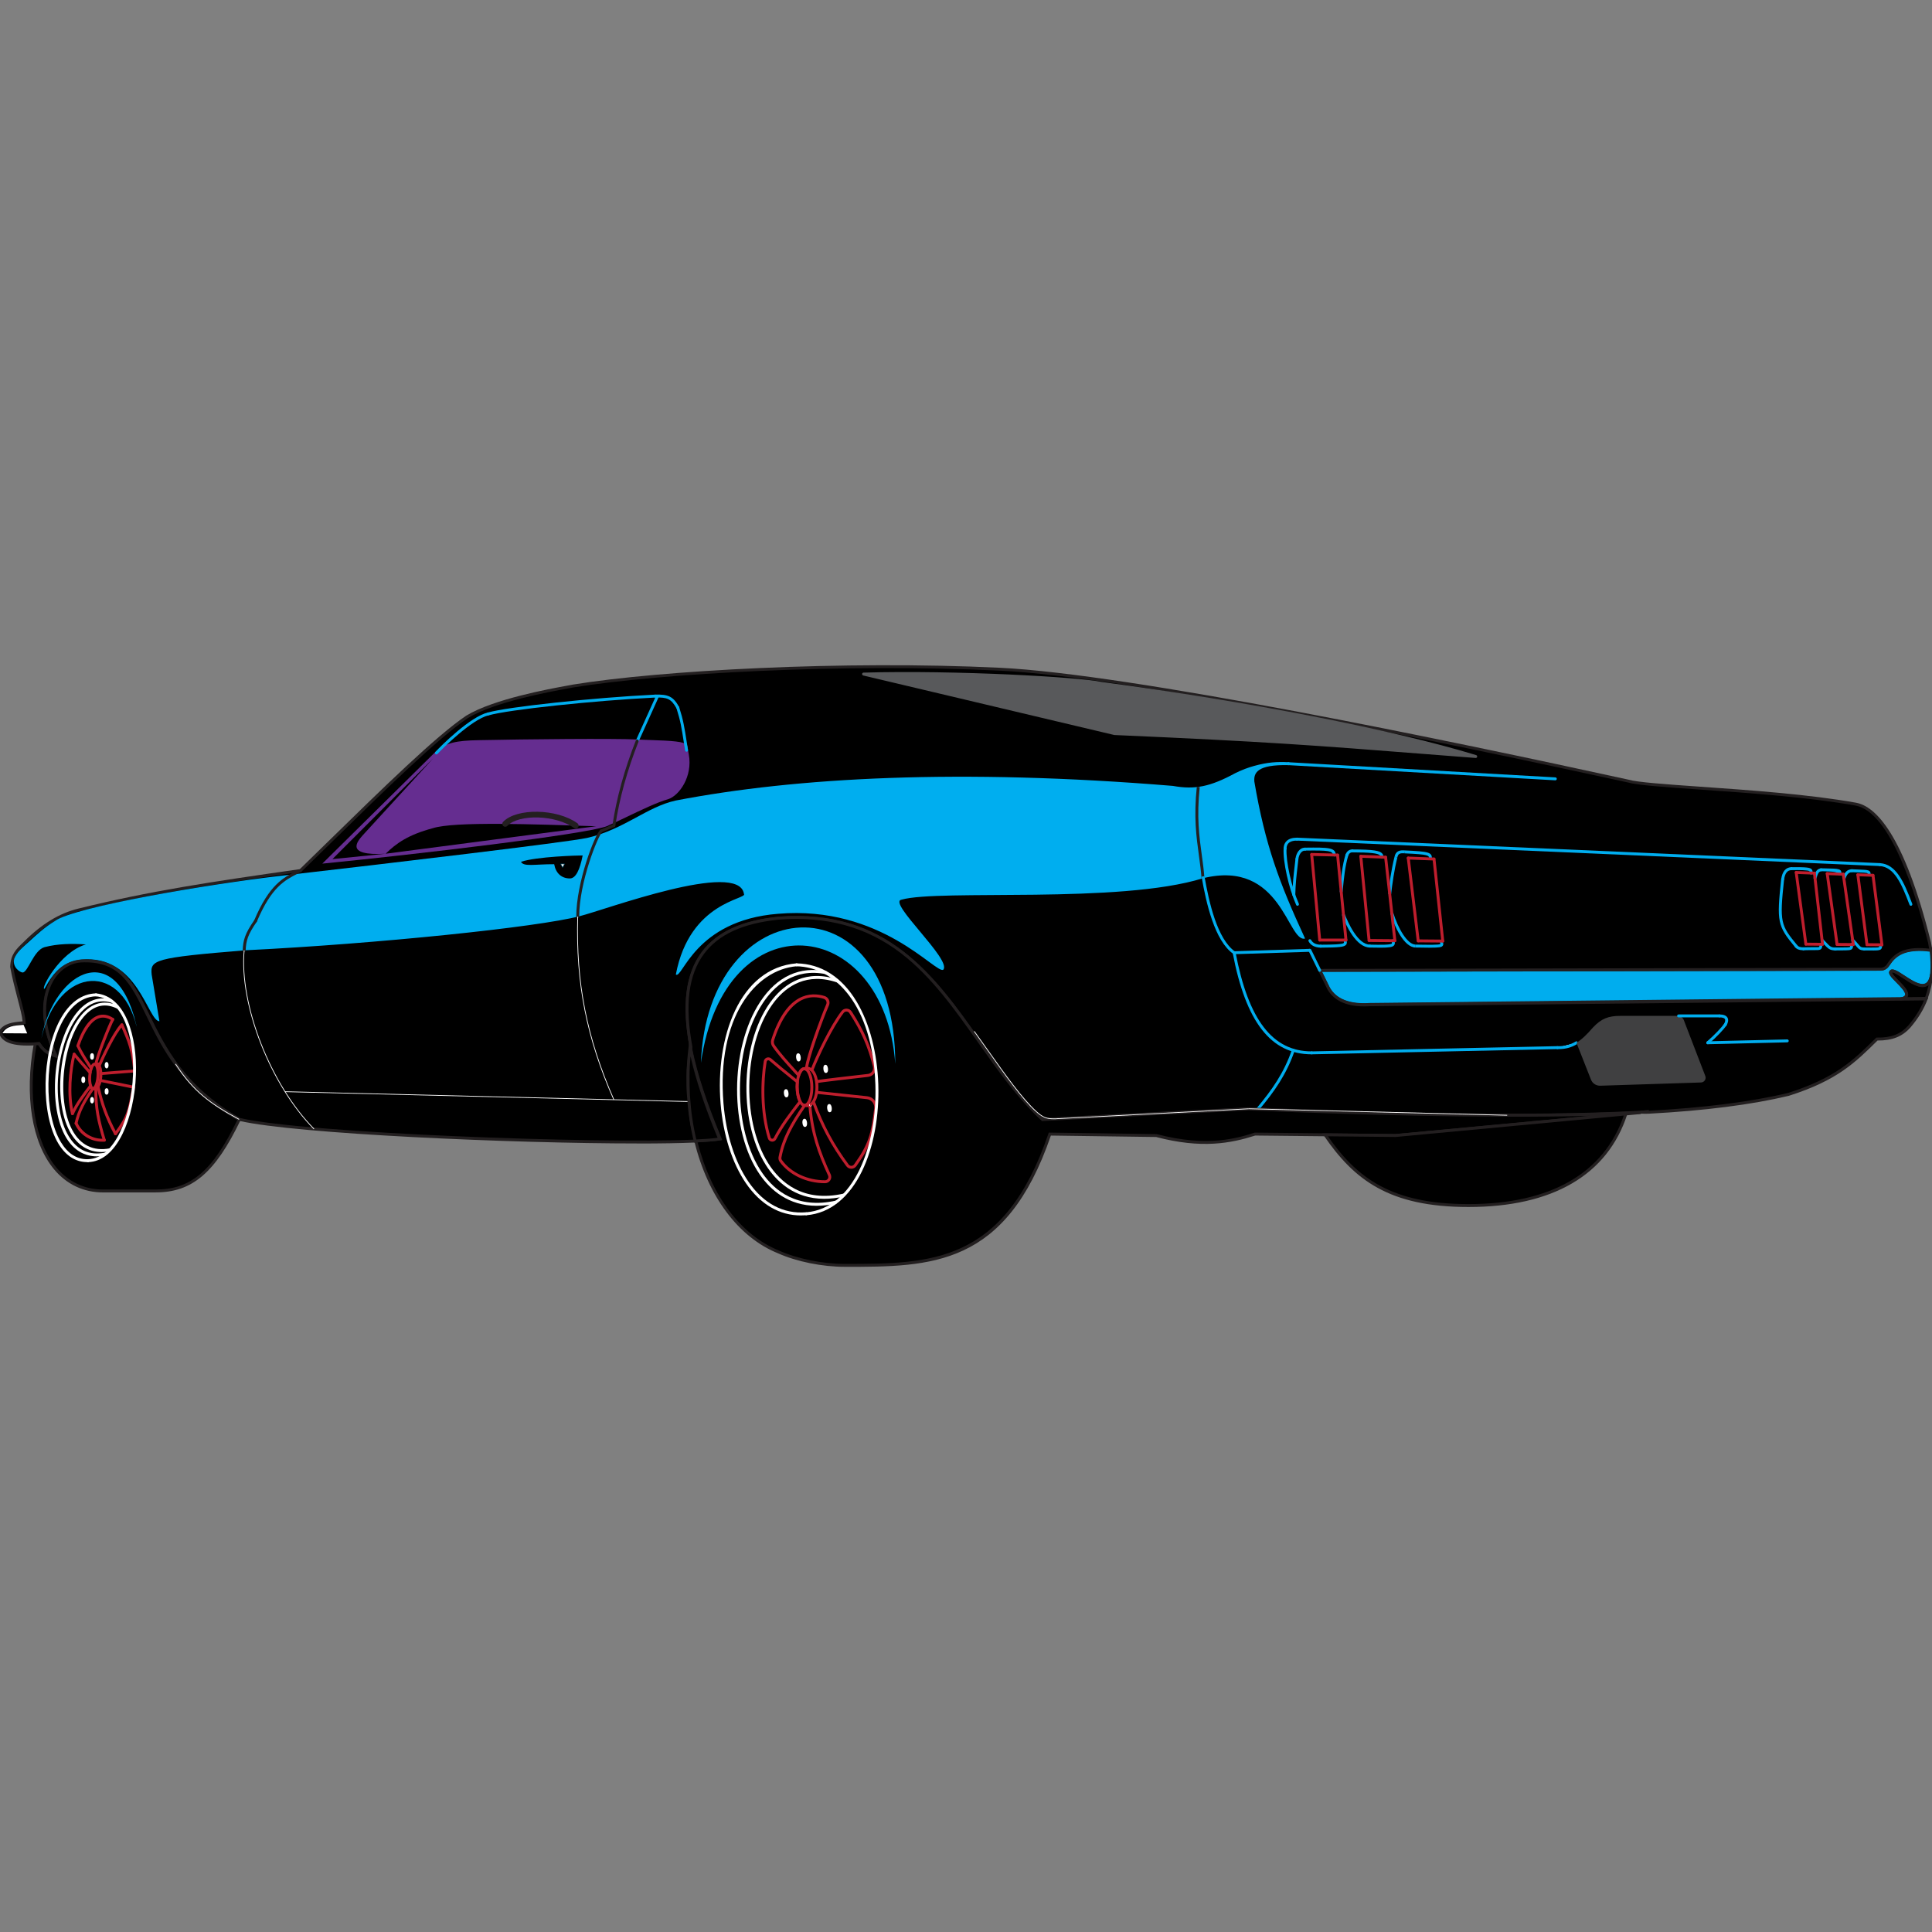 <?xml version="1.0" encoding="UTF-8"?>
<svg id="Layer_1" data-name="Layer 1" xmlns="http://www.w3.org/2000/svg" viewBox="0 0 900 900">
  <rect x="0" y="0" width="900" height="900" fill="#808080" stroke="none"/>
  <defs>
    <style>
      .cls-1 {
        fill: #00adee;
      }

      .cls-2 {
        fill: #00aeef;
      }

      .cls-3 {
        fill: #fff;
      }

      .cls-4 {
        fill: #be1e2d;
      }

      .cls-5 {
        fill: #231f20;
      }

      .cls-6 {
        fill: #404041;
      }

      .cls-7 {
        fill: #652d90;
      }

      .cls-8 {
        fill: #58595b;
      }
    </style>
  </defs>
  <polyline class="cls-1" points="592.55 455.34 594.19 437.91 895.16 435.69 899.45 442.68 899.86 453.61 892.49 470.53 617.08 481.54"/>
  <g>
    <g>
      <path d="M899.86,453.61c-.31,4.06-1.2,7.79-2.56,11.48h-.01l-11.13,.12c7.16-2.07-6.96-10.47-5.33-12.52,2.12-3.07,17.27,15.26,19.03,.91Z"/>
      <path class="cls-5" d="M881.16,465.95l4.81-1.39c.89-.26,1.4-.61,1.52-1.06,.35-1.33-2.23-3.93-4.11-5.83-2.37-2.4-4.09-4.13-3.08-5.4,1.09-1.59,3.6,.07,6.77,2.17,3.3,2.18,7.42,4.9,9.82,3.79,1.21-.56,1.98-2.14,2.29-4.71l1.35,.13c-.3,3.92-1.15,7.74-2.6,11.67l-.16,.45h-.47l-16.14,.18Zm.45-12.95c-.1,0-.18,.03-.22,.09-.09,.55,1.74,2.41,2.96,3.63,2.46,2.48,5,5.05,4.46,7.13-.06,.24-.16,.46-.3,.66l8.32-.09c.67-1.87,1.2-3.72,1.59-5.57-.29,.26-.61,.46-.96,.62-3.08,1.43-7.36-1.4-11.14-3.89-1.42-.93-3.91-2.58-4.71-2.58Z"/>
    </g>
    <path class="cls-5" d="M635.32,468.68c-10.37,0-15.01-4.3-17.07-8.08l-4.56-9.25,1.08-.03,261.32-.52c.79,0,1.44-.28,2.11-.91,.19-.16,.24-.26,.24-.29v-.36l.3-.21c.75-.51,1.02-.97,1.3-1.46,.16-.27,.32-.56,.57-.84,0-.02,.01-.04,.02-.05v-.16l.17-.19c3.81-4.27,9.04-5.02,18.63-5.02h.59l.09,.59c.55,4.03,.7,7.86,.43,11.39,0,.12,0,.22-.02,.31-.38,3.08-1.39,4.96-3.07,5.75-3.09,1.43-7.36-1.38-11.13-3.85-1.6-1.05-4.57-2.99-4.93-2.47-.09,.55,1.74,2.41,2.96,3.64,2.46,2.49,5,5.07,4.46,7.16-.25,.94-1.07,1.62-2.46,2.02l-.18,.03-248.02,2.72c-.99,.07-1.93,.1-2.82,.1Zm-19.46-16l3.6,7.29c2.93,5.37,9.36,7.88,18.63,7.25l247.96-2.72c.84-.25,1.32-.6,1.43-1.03,.35-1.34-2.23-3.95-4.11-5.86-2.37-2.4-4.08-4.14-3.08-5.41,1.09-1.58,3.6,.06,6.77,2.14,3.3,2.17,7.41,4.87,9.82,3.75,1.21-.56,1.99-2.15,2.3-4.72v-.18c.26-3.27,.15-6.81-.33-10.54-8.72,.03-13.55,.75-16.93,4.46-.06,.17-.14,.35-.24,.45-.17,.19-.3,.42-.46,.68-.29,.5-.64,1.1-1.47,1.73-.09,.33-.31,.64-.64,.92-.9,.85-1.87,1.26-3.01,1.26l-260.23,.51Z"/>
    <g>
      <path d="M638.14,468.04l259.15-2.72c-1.81,4.73-4.5,8.96-7.83,12.86-4.21,4.72-9.2,5.94-15.09,5.83-10.53,10.41-18.8,18.65-41.22,25.78-17.42,4.16-39.55,6.95-65.03,8.3h-.07c-1.21,.07-2.42,0-3.64,0h-.14c-51.32,2.72-115.7,1.07-182.56-1.6l-96.05,4.99c-38.06-35.34-51.78-99.32-123.02-93.77-35.51,3.63-47.56,23.54-40.76,60h0c-.07,.39-.14,.79-.2,1.17-.68,4.19-1.16,8.32-1.16,12.41v.1c0,3.02,0,5.99,.2,8.93,.01,.2,.3,.42,.31,.63,.5,7.14,.85,14.03,3.57,20.55h0s-.41,.01-.48,.03c-45.54,2.04-181.46-2.91-212.43-10.03-52.33-29.45-37.05-75.77-73.98-73.84-13.81,1.13-23.38,19.93-11.38,44.39-3.63-1.07-5.9-2.36-8.19-5.89-.58,.04-1.16,.08-1.72,.11-9.92,.54-15.04-.96-16.42-5.55,2.32-3.74,6.82-3.91,11.24-4.34,0-4.24-3.92-15.45-5.8-26.01,.18-5.67,2.89-8.05,6.33-11.34,6.35-6.33,14.57-12.6,24.83-15.11,33.33-8.18,61.04-12.35,103.39-18.4,29.62-28.81,61.26-60.6,77.58-71.59,14.27-8.64,44.81-13.43,49.5-14.38,38.27-6.24,123.21-11.44,198.65-7.82,54.37,2.6,181.73,27.84,292.68,52.1,9.96,2.95,68.3,3.97,106.12,10.76,17.17,3.17,29.09,43.4,34.32,64.44,.24,1.24,.45,2.46,.61,3.64-10.67-1.26-16.12,.86-19.93,6.93-.73,1.18-2.04,1.89-3.43,1.89l-261.32,.53,4.08,8.3c2.72,4.99,8.75,8.41,19.29,7.71Z"/>
      <path class="cls-5" d="M297.1,532.67c-58.22,0-159.12-4.43-185.57-10.51l-.18-.07c-26.36-14.84-35.61-33.78-43.05-49-7.29-14.92-12.53-25.7-30.56-24.75-5.27,.43-9.98,3.64-12.91,8.8-5.07,8.93-4.3,21.55,2.11,34.62l.68,1.39-1.48-.44c-3.55-1.05-5.96-2.31-8.34-5.83-.47,.03-.91,.06-1.34,.08-10.54,.58-15.65-1.23-17.11-6.03l-.09-.29,.16-.26c2.36-3.79,6.71-4.19,10.92-4.58l.19-.02c-.17-2.29-1.2-6.21-2.37-10.69-1.18-4.5-2.51-9.6-3.4-14.59v-.07s-.01-.07-.01-.07c.18-5.73,2.82-8.25,6.16-11.44l.38-.37c8.15-8.13,16.38-13.14,25.14-15.28,33.68-8.27,61.19-12.38,103.24-18.38,4.27-4.16,8.58-8.37,12.89-12.58,26.04-25.46,50.64-49.52,64.63-58.93,12.79-7.75,38.71-12.46,47.23-14.01,1.13-.2,1.98-.36,2.51-.47,40.51-6.6,125.94-11.33,198.82-7.83,60.65,2.9,209.47,33.89,292.79,52.11,4.2,1.24,17.1,2.14,33.43,3.29,22.65,1.58,50.85,3.55,72.66,7.47,8.94,1.65,22.25,14.26,34.86,64.94,.25,1.26,.46,2.5,.62,3.71l.12,.87-.87-.1c-10.13-1.2-15.53,.65-19.27,6.62-.85,1.36-2.38,2.21-4,2.21l-260.23,.53,3.6,7.33c2.05,3.76,6.98,8.11,18.63,7.33h.04s260.15-2.73,260.15-2.73l-.36,.93c-1.74,4.56-4.34,8.83-7.95,13.06-3.81,4.27-8.55,6.12-15.33,6.07-10.52,10.39-18.85,18.61-41.29,25.75-17.4,4.16-39.32,6.96-65.21,8.34h-.1c-.79,.05-1.63,.03-2.43,.02-.4,0-.8-.01-1.21-.01h-.14c-53.9,2.85-122.54,.79-182.59-1.6l-96.28,5.01-.21-.2c-11.27-10.46-20.54-23.6-29.5-36.31-10.64-15.09-21.65-30.69-35.98-41.66-16.01-12.26-34.66-17.37-57.03-15.63-16.6,1.7-27.95,6.89-34.68,15.89-7.29,9.75-9.08,23.91-5.47,43.31v.18s-.03,.26-.03,.26c-.06,.31-.12,.64-.16,.95-.79,4.86-1.16,8.77-1.16,12.31,0,2.82,0,5.9,.19,8.89,.01,.02,.03,.04,.04,.05,.1,.15,.26,.37,.28,.66l.08,1.14c.47,6.75,.91,13.12,3.44,19.19l.05,.13v.82h-.68s-.29,.01-.39,.02c-7.09,.32-16.38,.47-27.1,.47Zm-185.17-11.81c31.32,7.15,165.79,11.99,211.68,10.01-2.3-6-2.73-12.19-3.19-18.73l-.07-1.06s-.03-.04-.04-.05c-.1-.15-.26-.37-.28-.66-.2-3.06-.2-6.21-.2-8.98,0-3.72,.37-7.69,1.17-12.61,.04-.32,.11-.65,.17-.99v-.06c-3.65-19.73-1.77-34.21,5.75-44.26,6.97-9.31,18.63-14.69,35.65-16.43,50.63-3.93,72.8,27.47,94.23,57.86,8.87,12.57,18.03,25.56,29.1,35.9l95.76-4.98c60.07,2.39,128.68,4.45,182.56,1.6h.17c.41,0,.82,0,1.23,.01,.82,.01,1.59,.03,2.37-.01h.11c25.77-1.38,47.61-4.16,64.88-8.29,22.12-7.04,30.35-15.17,40.76-25.46l.35-.34h.29c6.59,.14,10.95-1.55,14.57-5.6,3.24-3.8,5.65-7.65,7.33-11.71l-258.11,2.71c-12.38,.82-17.66-3.93-19.91-8.06l-4.57-9.31h1.09s261.32-.53,261.32-.53c1.16,0,2.25-.6,2.85-1.57,3.95-6.31,9.51-8.41,19.7-7.35-.14-.91-.3-1.83-.48-2.74-5.61-22.55-17.47-60.89-33.77-63.9-21.74-3.91-49.89-5.87-72.51-7.46-16.42-1.15-29.38-2.05-33.68-3.33-83.23-18.2-231.97-49.18-292.52-52.07-72.79-3.5-158.1,1.22-198.51,7.81-.51,.1-1.37,.26-2.51,.47-8.46,1.54-34.2,6.22-46.74,13.82-13.86,9.33-38.42,33.34-64.41,58.76-4.36,4.26-8.72,8.53-13.05,12.74l-.16,.15-.22,.03c-42.12,6.02-69.65,10.12-103.32,18.39-8.51,2.09-16.53,6.97-24.51,14.93l-.4,.38c-3.22,3.08-5.56,5.3-5.74,10.43,.88,4.92,2.2,9.96,3.37,14.41,1.36,5.21,2.44,9.32,2.44,11.65v.62l-1.45,.14c-3.95,.36-7.68,.71-9.72,3.68,1.37,3.86,6.09,5.3,15.64,4.77,.54-.03,1.09-.07,1.65-.1l.4-.03,.28,.33c1.89,2.92,3.72,4.19,6.32,5.12-5.98-12.97-6.5-25.46-1.39-34.45,3.16-5.56,8.26-9.01,14-9.48,18.95-.99,24.64,10.71,31.87,25.51,7.34,15.04,16.48,33.75,42.41,48.37Z"/>
    </g>
    <path class="cls-2" d="M584.32,363.93c-.29-3.83,1.28-7.87,16.01-7.49,.58,.01,.63-1.33,.07-1.36-5.59-.3-9.88-.01-16.17,1.71-2.81,.77-5.78,1.88-8.86,3.41-11.66,6.33-18.85,7.73-28.99,5.9-99.22-8.15-175.56-3.97-231.52,6.8-13.59,2.94-23.98,13.44-41.39,17.44-9.51,2.04-91.48,11.76-143.65,17.75-32.58,3.79-95.14,14.35-104.15,20.9-4.95,2.98-8.94,6.7-11.72,9.26-4.01,3.63-6.01,5.18-7.31,8.33-1.09,4.04,2.8,6.44,3.91,6.44,2.46,0,5.1-10.36,10.19-11.8,6.25-1.64,12.76-1.7,19.27-1.28-12.4,3.66-21.39,21.35-19.27,20.65,4.73-8.64,8.94-12.46,17.15-13.59,26.42-2.46,30.92,28.73,36.38,28.73l-3.62-21.75c-.65-6.8,.79-7.82,43.94-11.32,60.79-2.99,136.02-10.76,155.39-15.86,11.69-2.89,74.2-26.27,76.57-10.41,1.92,2.58-25.27,3.4-31.72,37.59,3.06,2.27,8.73-25.25,47.57-28.3,48.25-4.09,73.62,28.3,77.02,26.04,4.08-4.65-26.16-31.49-19.48-32.62,17.67-4.99,101.47,2.15,140.44-9.98,36.7-9.05,39.42,30.13,47.57,28.09-11.99-25.91-18.61-43.57-23.66-73.3Zm-322.24,39.92l-.68-1.28h1.36l-.68,1.28Z"/>
    <g>
      <path class="cls-7" d="M311.01,371.65c-7.37,2.04-20.96,9.28-28.54,12.57-9.28,3.74-88.49,13.07-130.48,17.22l51.31-50.68c4.76-4.37,10.39-5.08,19.25-5.27,22.88-.49,62.96-.86,74.3-.34,6.57,.45,21.4,.28,22.57,2.3,.32,.63,0,0,.77,4.15,1.85,10.04-4.58,18.58-9.17,20.05Z"/>
      <path class="cls-7" d="M150.15,402.31l52.67-52.03c4.79-4.4,10.17-5.26,19.72-5.47,22.65-.49,62.87-.86,74.35-.34,1.67,.12,3.89,.19,6.24,.27,9.56,.32,15.9,.67,16.89,2.37,.22,.44,.24,.52,.3,1.01,.05,.42,.17,1.3,.55,3.36,1.89,10.23-4.45,19.16-9.63,20.82h-.03c-4.91,1.37-12.67,5.09-19.52,8.38-3.31,1.59-6.45,3.09-8.93,4.17-9.45,3.8-90.09,13.27-130.68,17.27l-1.91,.19Zm126.71-56.73c-16.9,0-39.39,.27-54.29,.59-9.2,.2-14.36,1.01-18.81,5.09l-49.92,49.32c41.08-4.1,119.21-13.29,128.38-16.98,2.44-1.06,5.56-2.56,8.87-4.14,6.9-3.31,14.71-7.06,19.74-8.45,3.93-1.27,10.56-9.21,8.7-19.27-.39-2.09-.5-3-.56-3.43q-.04-.33-.15-.54c-.75-1.15-10.5-1.48-15.74-1.66-2.36-.08-4.59-.16-6.27-.27-3.91-.18-11.18-.25-19.95-.25Z"/>
    </g>
    <path d="M277.71,384.9l-98.08,12.8c5.01-4.89,10.53-8.83,21.97-11.89,9.95-3.24,47.25-1.84,76.11-.91Z"/>
    <path class="cls-1" d="M203.3,351.44c-.16,0-.33-.06-.46-.18-.28-.25-.3-.68-.04-.96,2.91-3.19,16.4-16.48,24.47-18.39,.37-.09,.73,.14,.82,.5,.09,.37-.14,.73-.5,.82-7.78,1.84-21.42,15.39-23.78,17.98-.13,.15-.32,.22-.5,.22Z"/>
    <path class="cls-1" d="M227.42,333.26c-.29,0-.57-.19-.65-.49-.1-.36,.1-.74,.46-.84,9.17-2.65,49.25-6.94,77.97-8.35,.33-.01,.69,.27,.71,.65,.02,.37-.27,.69-.65,.71-28.64,1.41-68.56,5.67-77.66,8.3-.06,.02-.13,.03-.19,.03Z"/>
    <rect class="cls-1" x="290.13" y="334.06" width="22.84" height="1.36" transform="translate(-127.67 471.69) rotate(-65.68)"/>
    <path class="cls-1" d="M315.77,330.37c-.24,0-.47-.13-.6-.35-2.53-4.58-4.39-5.2-9.92-5.09-.39,.03-.69-.29-.69-.67,0-.38,.29-.69,.67-.69,5.91-.12,8.33,.7,11.14,5.79,.18,.33,.06,.74-.27,.92-.1,.06-.22,.08-.33,.08Z"/>
    <path class="cls-1" d="M319.82,350.17c-.33,0-.62-.24-.67-.57l-.54-3.44c-1.12-7.24-1.59-10.24-3.49-16.27-.11-.36,.09-.74,.44-.85,.36-.11,.74,.09,.85,.44,1.93,6.13,2.4,9.16,3.54,16.47l.54,3.44c.06,.37-.19,.72-.57,.78-.04,0-.07,0-.11,0Z"/>
    <path class="cls-5" d="M285.97,385.27s-.07,0-.1,0c-.37-.05-.63-.4-.57-.77,1.83-12.5,5.6-26.2,10.92-39.6,.14-.35,.54-.52,.88-.38,.35,.14,.52,.53,.38,.88-5.28,13.31-9.03,26.89-10.84,39.29-.05,.34-.34,.58-.67,.58Z"/>
    <path class="cls-5" d="M268.19,385.95c-.27,0-.55-.08-.79-.25-8.5-6.09-25.64-6.63-31.07-.97-.52,.54-1.38,.56-1.92,.04-.54-.52-.56-1.38-.04-1.92,6.29-6.55,25.06-6.2,34.61,.65,.61,.44,.75,1.29,.31,1.9-.26,.37-.68,.57-1.11,.57Z"/>
    <g>
      <path class="cls-8" d="M687.46,352.41c-69.47-5.38-86.99-7.14-168.28-10.7l-116.89-27.71c44.1-1.25,101.16,2.23,110.54,4.31,73.24,9.74,138.29,22.99,174.62,34.1Z"/>
      <path class="cls-8" d="M687.46,353.09s-.04,0-.05,0c-8.36-.65-15.96-1.24-23.02-1.79-52.15-4.08-73.74-5.77-145.24-8.9-.04,0-.09,0-.13-.02l-116.89-27.71c-.33-.08-.55-.39-.52-.73,.03-.34,.32-.6,.66-.61,43.43-1.23,100.88,2.14,110.71,4.32,68.9,9.16,135.85,22.24,174.67,34.11,.33,.1,.53,.44,.47,.78-.06,.32-.34,.55-.67,.55Zm-168.18-12.05c71.47,3.13,93.07,4.82,145.22,8.9,5.21,.41,10.72,.84,16.61,1.3-39.43-11.35-102.99-23.56-168.36-32.25-9.44-2.09-62.59-5.27-105.17-4.43l111.7,26.48Z"/>
    </g>
    <path class="cls-5" d="M119.05,429.66c-.09,0-.18-.02-.26-.05-.35-.15-.51-.54-.36-.89,6.98-16.52,13.45-19.82,19.71-23.01,.51-.26,1.03-.52,1.54-.79,.33-.17,.75-.04,.92,.29,.17,.33,.05,.74-.29,.92-.52,.27-1.04,.54-1.56,.8-6.04,3.08-12.29,6.26-19.07,22.32-.11,.26-.36,.42-.63,.42Z"/>
    <path class="cls-5" d="M113.74,443.42s-.02,0-.03,0c-.38-.02-.67-.33-.65-.71,.21-4.76,1.01-7.77,5.43-14.11,.21-.31,.64-.38,.95-.17,.31,.21,.38,.64,.17,.95-4.16,5.98-4.97,8.71-5.18,13.4-.02,.36-.32,.65-.68,.65Z"/>
    <path class="cls-5" d="M269.13,427.71c-.38,0-.68-.3-.68-.68,0-16.02,8.6-38.15,11.19-40.48,.28-.25,.71-.23,.96,.05,.25,.28,.23,.71-.05,.96-2.04,1.84-10.74,23.43-10.74,39.47,0,.38-.3,.68-.68,.68Z"/>
    <path class="cls-5" d="M280.09,387.74c-.27,0-.52-.16-.63-.42-.14-.35,.02-.74,.36-.89l5.88-2.46c.34-.14,.74,.02,.89,.36,.14,.35-.02,.74-.36,.89l-5.88,2.46c-.09,.04-.17,.05-.26,.05Z"/>
    <path class="cls-1" d="M604.41,421.94c-.26,0-.51-.15-.62-.41-3.47-7.9-6.2-20.19-5.83-26.31,.02-.37,.36-.67,.72-.64,.37,.02,.66,.34,.64,.72-.36,5.94,2.32,17.94,5.72,25.68,.15,.34,0,.74-.35,.9-.09,.04-.18,.06-.27,.06Z"/>
    <path class="cls-1" d="M598.64,395.95c-.38,0-.68-.3-.68-.68,0-.79,.18-2.29,1.36-3.46,1.08-1.07,2.67-1.57,4.85-1.59,.38,0,.68,.31,.67,.68,0,.37-.31,.68-.68,.68-.02,0-.05,0-.08,0-1.73,0-3.01,.4-3.81,1.19-.83,.82-.95,1.92-.95,2.49,0,.38-.3,.68-.68,.68Z"/>
    <path class="cls-1" d="M875.73,403.44s-.02,0-.03,0l-271.57-11.86c-.38-.02-.67-.33-.65-.71,.02-.38,.36-.68,.71-.65l271.57,11.86c.38,.02,.67,.33,.65,.71-.02,.36-.32,.65-.68,.65Z"/>
    <path class="cls-1" d="M890.17,421.94c-.27,0-.53-.17-.64-.44-3.76-9.96-7.17-17.61-13.85-18.06-.38-.03-.66-.35-.63-.72s.35-.65,.72-.63c7.49,.51,11.09,8.52,15.03,18.94,.13,.35-.04,.74-.4,.88-.08,.03-.16,.04-.24,.04Z"/>
    <path class="cls-1" d="M724.53,363.5s-.03,0-.04,0l-124.38-7.07c-.38-.02-.66-.34-.64-.72,.02-.38,.36-.66,.72-.64l124.38,7.07c.38,.02,.66,.34,.64,.72-.02,.36-.32,.64-.68,.64Z"/>
    <path class="cls-4" d="M614.78,438.59c-.35,0-.64-.26-.68-.62l-3.74-39.87c-.04-.37,.24-.71,.61-.74,.38-.03,.71,.24,.74,.61l3.74,39.87c.04,.37-.24,.71-.61,.74-.02,0-.04,0-.06,0Z"/>
    <path class="cls-1" d="M602.71,417.56s-.01,0-.02,0c-.38,0-.67-.32-.66-.7,.13-5.27,.52-8.64,1.06-13.31,.12-1.06,.25-2.2,.39-3.44,.04-.37,.38-.64,.75-.6,.37,.04,.64,.38,.6,.75-.14,1.24-.27,2.38-.39,3.44-.53,4.63-.92,7.98-1.05,13.19,0,.37-.31,.66-.68,.66Z"/>
    <path class="cls-1" d="M604.16,400.87s-.05,0-.08,0c-.37-.04-.64-.38-.6-.75,.3-2.61,1.8-5.25,4.5-5.25,.38,0,.68,.3,.68,.68s-.3,.68-.68,.68c-1.85,0-2.93,2.09-3.15,4.04-.04,.35-.33,.6-.67,.6Z"/>
    <path class="cls-1" d="M621.57,398.96c-.37,0-.67-.29-.68-.66-.06-1.93-1.88-2.22-12.9-2.07-.4-.04-.68-.3-.69-.67,0-.38,.29-.68,.67-.69,10.99-.14,14.17-.04,14.28,3.39,.01,.38-.28,.69-.66,.7,0,0-.01,0-.02,0Z"/>
    <path class="cls-5" d="M559.73,409.19c-.28-3.73-.75-7.14-1.24-10.75-1.2-8.74-2.44-17.78-.97-31.94l1.35,.14c-1.45,14-.23,22.96,.96,31.62,.5,3.63,.97,7.06,1.25,10.83l-1.36,.1Z"/>
    <path class="cls-1" d="M624.78,415.98s-.04,0-.06,0c-.37-.03-.65-.37-.61-.74,.64-7,1.18-11.98,2.67-17.11,.11-.36,.48-.57,.84-.46,.36,.11,.57,.48,.46,.84-1.47,5.03-1.97,9.72-2.63,16.85-.03,.35-.33,.62-.68,.62Z"/>
    <path class="cls-1" d="M627.43,399c-.09,0-.17-.02-.26-.05-.35-.14-.51-.54-.37-.89,.8-1.96,2.17-2.37,3.18-2.37,.38,0,.68,.3,.68,.68s-.3,.68-.68,.68c-.56,0-1.36,.16-1.92,1.52-.11,.26-.36,.42-.63,.42Z"/>
    <path class="cls-1" d="M643.77,399.94s0,0-.01,0c-.38,0-.67-.32-.67-.69,0-.38-.06-.61-.25-.8-.96-.98-4.8-1.39-12.86-1.39-.38,0-.68-.3-.68-.68s.3-.68,.68-.68c10.09,0,12.71,.66,13.83,1.8,.6,.61,.65,1.31,.64,1.78,0,.37-.31,.67-.68,.67Z"/>
    <path class="cls-1" d="M638.12,441.39c-6.39,0-11.15-10.41-12.89-14.89-.14-.35,.04-.74,.39-.88,.35-.13,.74,.04,.88,.39,1.29,3.29,5.92,14.03,11.63,14.03,0,0,0,0,.01,0,.37,0,.68,.3,.68,.68,0,.38-.27,.68-.69,.68Z"/>
    <path class="cls-1" d="M642.75,441.46c-1.28,0-2.8-.02-4.62-.06-.38,0-.67-.32-.67-.69,0-.38,.36-.68,.69-.66,5.03,.11,9.6,.15,10.2-.52,.11-.13,.06-.53,0-.99l-.03-.24c-.05-.37,.21-.71,.59-.76,.36-.05,.71,.21,.76,.59l.03,.23c.1,.76,.2,1.48-.33,2.07-.68,.76-2.1,1.04-6.62,1.04Z"/>
    <path class="cls-1" d="M615.23,441.45c-.37,0-.68-.3-.68-.68,0-.38,.3-.68,.68-.68,5.12-.03,10.17-.11,10.77-.85,.11-.14,.03-.55-.06-1.03l-.04-.18c-.07-.37,.17-.73,.54-.8,.37-.07,.72,.17,.8,.54l.03,.17c.16,.78,.3,1.52-.22,2.16-.86,1.05-3.07,1.3-11.81,1.35h0Z"/>
    <path class="cls-1" d="M615.23,441.45s-.01,0-.02,0c-2.71-.07-4.61-1.05-5.62-2.93-.18-.33-.06-.74,.27-.92,.33-.18,.74-.06,.92,.27,.78,1.44,2.24,2.17,4.46,2.22,.38,0,.67,.32,.66,.7,0,.37-.31,.66-.68,.66Z"/>
    <path class="cls-1" d="M659.46,441.39c-5.41,0-9.94-9.97-11.76-15.87l1.3-.4c2.29,7.41,6.62,14.91,10.46,14.91v1.36Z"/>
    <path class="cls-1" d="M666.22,441.48c-1.7,0-3.9-.03-6.77-.09l.03-1.36c5.9,.11,11,.2,11.53-.28-.02-.03-.11-.33-.17-.55-.08-.27-.17-.58-.23-.93l1.34-.25c.06,.3,.13,.56,.2,.79,.17,.6,.36,1.22-.06,1.76-.52,.68-1.61,.89-5.86,.89Z"/>
    <path class="cls-1" d="M667.05,399.94h-1.36c0-1.47,0-1.91-11.27-2.41l.06-1.36c11.28,.5,12.57,.89,12.57,3.77Z"/>
    <path class="cls-1" d="M650.95,399.4l-1.33-.28c.58-2.74,2.38-3.16,4.89-2.95l-.12,1.35c-2.34-.2-3.09,.2-3.44,1.87Z"/>
    <path class="cls-1" d="M648.05,416.57l-1.35-.13c.45-4.52,1.45-11.44,2.93-17.35l1.32,.33c-1.46,5.83-2.45,12.68-2.9,17.15Z"/>
    <rect class="cls-1" x="574.9" y="442.55" width="35.3" height="1.36" transform="translate(-13.72 18.96) rotate(-1.81)"/>
    <path class="cls-1" d="M614.78,452.71c-.25,0-.49-.14-.61-.38l-4.59-9.36c-.17-.34-.03-.74,.31-.91,.34-.16,.75-.02,.91,.31l4.59,9.36c.17,.34,.03,.74-.31,.91-.1,.05-.2,.07-.3,.07Z"/>
    <path class="cls-1" d="M611.04,491.14c-18.99,0-30.68-15-36.8-47.22-.07-.37,.17-.72,.54-.79,.37-.07,.72,.17,.79,.54,5.97,31.46,17.24,46.11,35.46,46.11,.38,0,.68,.3,.68,.68s-.3,.68-.68,.68Z"/>
    <path class="cls-1" d="M574.52,444.36c-8.69-6.12-12.59-23.46-14.78-35.97l1.34-.23c2.14,12.27,5.94,29.26,14.22,35.1l-.78,1.11Z"/>
    <path class="cls-5" d="M885.2,466.12l-.22-1.34c.39-.06,.72-.14,1.01-.22l.35,1.31c-.33,.09-.7,.17-1.13,.24Z"/>
    <path class="cls-1" d="M795.54,486.44c-.37,0-.67-.29-.68-.66,0-.38,.29-.69,.66-.7l37.04-.88c.36,0,.69,.29,.7,.66,0,.38-.29,.69-.66,.7l-37.04,.88h-.02Z"/>
    <g>
      <path class="cls-3" d="M725.55,488.04c3.47,.07,6.2-.67,8.82-2.27"/>
      <path class="cls-1" d="M725.99,488.72c-.15,0-.3,0-.46,0-.38,0-.67-.32-.67-.69,0-.37,.31-.67,.68-.67h.01c3.26,.06,5.89-.6,8.45-2.17,.32-.2,.74-.09,.93,.23,.2,.32,.09,.74-.23,.93-2.67,1.63-5.38,2.37-8.73,2.37Z"/>
    </g>
    <path class="cls-6" d="M794.17,503.27c-.39,.6-1.06,.98-1.78,.99l-46.94,1.51c-1.89,.05-3.62-1.07-4.31-2.83l-6.77-17.18c2.49-1.54,4.87-3.86,7.65-7.07,4.01-4.29,7.37-5.45,12.75-5.45h26.67c1.29,0,2.5,.79,2.96,2l10,26c.26,.67,.18,1.43-.23,2.03Z"/>
    <path class="cls-1" d="M800.98,473.93h-19.03c-.38,0-.68-.3-.68-.68s.3-.68,.68-.68h19.03c.38,0,.68,.3,.68,.68s-.3,.68-.68,.68Z"/>
    <path class="cls-1" d="M803.7,478.01c-.11,0-.23-.03-.34-.09-.33-.19-.44-.6-.25-.93,.54-.94,.7-1.79,.43-2.27-.3-.51-1.2-.79-2.55-.79-.38,0-.68-.3-.68-.68s.3-.68,.68-.68c1.91,0,3.16,.5,3.73,1.47,.72,1.25,.04,2.81-.42,3.62-.13,.22-.35,.34-.59,.34Z"/>
    <path class="cls-1" d="M795.54,486.44c-.19,0-.38-.08-.51-.23-.25-.28-.21-.71,.07-.96,3.65-3.16,6.95-6.71,8.04-8.3,.21-.31,.63-.39,.94-.18,.31,.21,.39,.63,.18,.94-1.13,1.67-4.54,5.34-8.27,8.57-.13,.11-.29,.17-.45,.17Z"/>
    <path class="cls-1" d="M611.04,491.14c-.37,0-.67-.29-.68-.67,0-.38,.29-.69,.67-.69l114.51-2.44c.4,.02,.69,.29,.69,.67s-.29,.69-.67,.69l-114.51,2.44h-.01Z"/>
    <path class="cls-1" d="M585.91,517.36c-.16,0-.31-.05-.44-.16-.29-.24-.32-.67-.08-.96,7.16-8.51,12.7-16.39,16.43-27.21,.12-.35,.51-.54,.86-.42,.35,.12,.54,.51,.42,.86-3.81,11.02-9.42,19.02-16.68,27.65-.13,.16-.33,.24-.52,.24Z"/>
    <path class="cls-3" d="M12.68,481.4l-11.55-.08c1.98-3.35,5.21-3.59,9.85-3.91l1.7,4Z"/>
    <path d="M179.62,397.71l-24.75,2.49,47.01-47.03-33.01,36.05c-2.14,2.52-8.67,9.57,10.75,8.49Z"/>
    <g>
      <path d="M764.27,518.28l-6.88,.64-107.28,10.06-32.84-.34-32.63-.34c-9.19,2.94-23.15,6.7-45.98,.68l-49.61-.68c-20.81,61.19-55.17,61.16-95.59,61.16-10.7,0-22.49-2.56-30.68-6.2-18.97-7.64-32.61-27.13-38.65-51.73,.07-.01,.48-.01,.48-.01h0c4.08-.24,8.43-.54,10.91-.95-6.55-15.68-11.24-29.57-13.69-41.67,.05-.38-.01-.77,.05-1.16h0c-6.8-36.48,5.25-56.36,40.76-59.99,71.23-5.55,84.96,58.46,123.02,93.79l96.05-4.95c66.86,2.66,131.24,4.16,182.56,1.69Z"/>
      <path class="cls-5" d="M393.52,590.13c-10.48,0-22.34-2.4-31.02-6.26-18.48-7.44-32.71-26.46-39.04-52.19l-.17-.69,.7-.14s.18-.01,.31-.02l.26-.02c3.05-.17,7.25-.44,9.99-.8-6.69-16.11-11.07-29.52-13.39-40.99l-.02-.12,.02-.12c.02-.15,.02-.3,.02-.44,0-.19,0-.39,.02-.61-3.66-19.73-1.79-34.21,5.73-44.25,6.97-9.31,18.63-14.68,35.65-16.42,50.63-3.95,72.8,27.48,94.23,57.87,8.87,12.57,18.03,25.57,29.11,35.91l95.76-4.93c55.49,2.21,126.33,4.4,182.56,1.69l.09,1.36-6.88,.64-107.28,10.06-65.43-.68c-11.46,3.65-25,6.24-46.17,.68l-49.03-.67c-20.97,61.15-55.76,61.15-96.01,61.15Zm-68.54-57.95c6.32,24.88,20.15,43.24,38.04,50.44,8.54,3.8,20.19,6.15,30.43,6.15h.12c39.85,0,74.21-.06,94.83-60.7l.16-.47,50.27,.71c23.83,6.28,37.99,1.76,45.6-.67l.1-.03,65.58,.68,90.55-8.49c-51.6,1.27-111.05-.62-158.99-2.53l-96.28,4.96-.21-.2c-11.27-10.47-20.54-23.61-29.5-36.32-10.64-15.09-21.65-30.7-35.97-41.67-16.01-12.26-34.65-17.37-57.02-15.63-16.61,1.7-27.96,6.89-34.69,15.88-7.29,9.74-9.07,23.9-5.46,43.29v.18s0,.07,0,.07c-.03,.16-.02,.32-.02,.48,0,.18,0,.35-.01,.52,2.35,11.55,6.8,25.1,13.63,41.44l.33,.79-.85,.14c-2.54,.42-6.98,.71-10.34,.91v.04h-.29Z"/>
    </g>
    <g>
      <path d="M111.45,521.5c-12.04,25.02-22.49,33.3-38.97,33.3h-24.46c-25.99,0-38.53-30.66-31.6-68.53,.56-.03,1.11-.07,1.7-.11,2.28,3.52,4.53,4.81,8.15,5.89-12-24.46-2.49-43.26,11.32-44.39,36.93-1.93,21.53,44.39,73.86,73.84Z"/>
      <path class="cls-5" d="M72.48,555.48h-24.46c-9.06,0-16.96-3.73-22.85-10.79-10.34-12.4-13.86-34.29-9.42-58.54l.1-.53,.54-.03c.48-.02,.96-.06,1.46-.09l.62-.04,.22,.34c1.9,2.92,3.72,4.19,6.29,5.12-5.99-12.99-6.52-25.49-1.41-34.48,3.15-5.54,8.24-8.98,13.97-9.45,18.91-.99,24.6,10.7,31.8,25.49,7.33,15.06,16.44,33.8,42.44,48.43l.56,.31-.28,.57c-11.82,24.55-22.54,33.68-39.58,33.68Zm-55.49-68.56c-4.22,23.65-.79,44.89,9.22,56.9,5.62,6.74,13.16,10.3,21.8,10.3h24.46c16.49,0,26.5-8.48,38.08-32.34-25.94-14.79-35.09-33.59-42.44-48.71-7.25-14.9-12.48-25.68-30.49-24.73-5.25,.43-9.96,3.62-12.88,8.77-5,8.79-4.2,21.75,2.13,34.65l.68,1.39-1.49-.44c-3.53-1.04-5.93-2.3-8.31-5.83-.26,.02-.52,.04-.78,.05Z"/>
    </g>
    <path class="cls-3" d="M40.66,541.36c-5.38,0-10-2.94-13.4-8.51-8.36-13.74-7.98-41.9,.79-57.95,4.26-7.79,10.02-11.99,16.66-12.14,.4-.01,.69,.29,.7,.66s-.29,.69-.66,.7c-7.74,.18-12.7,6.32-15.5,11.44-8.58,15.7-8.98,43.2-.83,56.59,3.25,5.33,7.44,7.98,12.55,7.86,.34,0,.69,.29,.7,.66s-.29,.69-.66,.7c-.12,0-.23,0-.35,0Z"/>
    <path class="cls-3" d="M111.3,521.6c-13.48-7.32-21.36-13.05-29.67-25.88l.29-.19c8.28,12.76,16.12,18.48,29.55,25.76l-.16,.3Z"/>
    <path class="cls-1" d="M64.32,481.4c-6.12-33.81-37.32-32.09-45.06,2.4,6.15-32.52,36.57-47.94,45.06-2.4Z"/>
    <path class="cls-3" d="M146.17,526.06c-20.3-20.6-34.93-57.99-32.6-83.34l.34,.03c-2.32,25.27,12.26,62.53,32.5,83.07l-.24,.24Z"/>
    <path class="cls-3" d="M285.81,512.37c-12.7-28.87-17.74-54.39-16.86-85.34h.34c-.88,30.91,4.15,56.38,16.83,85.2l-.31,.14Z"/>
    <polygon class="cls-3" points="328.61 513.51 132.79 508.71 132.79 508.37 328.61 513.17 328.61 513.51"/>
    <path d="M242.71,401.45c1.22,2.43,6.21,1.11,15.45,1.13,.73,4.16,3.4,6.63,7.31,6.63,2.72,0,4.66-3.97,5.95-10.71-2.39,0-21.18,.5-28.72,2.95Zm19.37,2.41l-.68-1.28h1.36l-.68,1.28Zm0,.36l-.96-1.81h1.93l-.96,1.81Zm-.4-1.47l.4,.75,.4-.75h-.79Z"/>
    <polygon class="cls-3" points="262.76 402.57 262.08 403.85 261.4 402.57 262.76 402.57"/>
    <g>
      <polyline points="768.12 517.75 764.4 518.1 764.28 518.1"/>
      <polygon class="cls-5" points="764.28 518.78 764.28 517.42 764.41 517.42 768.06 517.07 768.19 518.42 764.28 518.78"/>
    </g>
    <g>
      <path d="M335.24,530.56c-2.49,.41-6.31,.71-11.17,.94-.07,0-.15,.01-.22,.01-1.6-6.52-2.65-13.43-3.09-20.56-.01-.2-.03-.42-.05-.63-.16-2.94-.2-5.91-.2-8.93v-.1c0-4.46,.39-9,.93-13.56,.07,.38,.15,.76,.23,1.16,2.45,12.1,7,25.99,13.55,41.67Z"/>
      <path class="cls-5" d="M323.85,532.19h-.53l-.13-.52c-1.63-6.61-2.67-13.57-3.1-20.68l-.05-.62c-.18-3.15-.2-6.31-.2-8.98,0-4.04,.3-8.37,.94-13.74l.54-4.52,.81,4.48c.05,.26,.1,.52,.16,.79l.07,.35c2.39,11.83,6.94,25.8,13.52,41.55l.33,.79-.85,.14c-2.38,.39-6.06,.7-11.25,.95-.14,0-.2,.01-.25,.01Zm-2.18-40.12c-.32,3.44-.47,6.44-.47,9.23s.02,5.87,.2,8.99l.05,.62c.42,6.83,1.4,13.53,2.93,19.9,4.36-.21,7.63-.47,9.9-.79-5.88-14.17-10.11-26.92-12.61-37.95Z"/>
    </g>
    <polygon class="cls-3" points="702.1 519.7 581.71 516.67 581.71 516.33 702.11 519.36 702.1 519.7"/>
    <rect class="cls-3" x="491.95" y="518.66" width="89.82" height=".34" transform="translate(-26.08 28.42) rotate(-2.96)"/>
    <path class="cls-3" d="M482.54,517.87c-6.48-5.86-14.26-16.83-22.5-28.45-2.06-2.9-4.19-5.91-6.35-8.9l.28-.2c2.16,2.99,4.29,6,6.35,8.9,8.23,11.6,16,22.56,22.46,28.4l-.23,.25Z"/>
    <g>
      <path d="M757.39,518.92c-8.51,26.14-31.84,42.68-73.3,42.68-38.63,0-54.11-14.43-66.82-32.96l32.84,.34,107.28-10.06Z"/>
      <path class="cls-5" d="M684.09,562.27c-37.12,0-53.3-12.72-67.38-33.25l-.74-1.08,34.14,.35,108.24-10.15-.32,.98c-9.19,28.23-34.76,43.15-73.95,43.15Zm-65.51-32.95c13.66,19.53,29.64,31.59,65.51,31.59,38.08,0,63.06-14.25,72.32-41.22l-106.24,9.96-31.59-.32Z"/>
    </g>
    <path class="cls-3" d="M490.91,521.36c-3.98,0-5.5-.99-8.36-3.48l.22-.26c3.1,2.7,4.5,3.56,9.23,3.38v.34c-.38,.01-.74,.02-1.09,.02Z"/>
    <path class="cls-1" d="M417.05,495.63c-4.96-69.37-79.58-77.51-90.53-.53,3.03-80.43,90.53-87.85,90.53,.53Z"/>
    <path class="cls-3" d="M45.26,538.69c-5.98,0-10.89-2.91-14.35-8.57-8.74-14.3-6.38-44.15,4.6-58.07,4.82-6.1,10.68-8.25,16.96-6.21l-.42,1.29c-7.18-2.33-12.38,1.85-15.47,5.76-10.69,13.55-13.01,42.6-4.51,56.51,3.94,6.44,9.63,8.98,16.94,7.54l.26,1.33c-1.39,.27-2.72,.41-4.01,.41Z"/>
    <path class="cls-3" d="M47.42,536.67c-6.4,0-11.52-3.28-14.95-9.64-8.06-14.96-4.66-43.93,6.5-55.35,4.83-4.94,10.53-5.95,16.48-2.92l-.62,1.21c-5.45-2.77-10.46-1.88-14.9,2.66-10.61,10.87-13.95,39.5-6.28,53.76,3.81,7.07,9.87,10.03,17.52,8.55l.26,1.33c-1.39,.27-2.74,.4-4.03,.4Z"/>
    <path class="cls-4" d="M43.35,507.76s-.07,0-.1,0h0c-1.78-.13-2.35-3.48-2.12-6.54,.22-3.06,1.26-6.31,3.06-6.16,1.78,.13,2.35,3.48,2.12,6.54-.22,3-1.24,6.17-2.96,6.17Zm.73-11.36c-.37,.04-1.37,1.75-1.6,4.91-.23,3.15,.5,4.99,.87,5.09,.38-.04,1.37-1.76,1.6-4.91,.23-3.16-.51-5-.87-5.09Z"/>
    <path class="cls-4" d="M44.65,496.68s-.03,0-.05,0c-.38-.03-.66-.35-.63-.73,.24-3.27,6.69-19.23,7.97-21.42,.19-.32,.6-.43,.93-.25,.32,.19,.43,.6,.25,.93-1.34,2.31-7.58,17.91-7.79,20.84-.03,.36-.32,.63-.68,.63Z"/>
    <path class="cls-4" d="M42.5,498.37c-.22,0-.44-.11-.57-.31l-.67-1.04c-2.25-3.47-4.19-6.47-5.58-9.56-.15-.34,0-.74,.34-.9,.34-.15,.74,0,.9,.34,1.35,3,3.27,5.95,5.48,9.38l.67,1.04c.2,.31,.11,.74-.2,.94-.11,.07-.24,.11-.37,.11Z"/>
    <path class="cls-4" d="M36.29,487.86c-.07,0-.14-.01-.22-.04-.36-.12-.55-.5-.43-.86,1.81-5.39,5.02-12.18,9.99-13.9,2.33-.81,4.77-.39,7.27,1.25,.31,.21,.4,.63,.2,.94-.2,.31-.62,.4-.94,.2-2.12-1.39-4.17-1.76-6.08-1.1-3.47,1.2-6.71,5.84-9.14,13.05-.1,.28-.36,.46-.64,.46Z"/>
    <path class="cls-4" d="M41.99,500.37c-.19,0-.37-.08-.51-.23-3.61-4.03-5.03-5.69-7.47-8.62-.24-.29-.2-.72,.09-.96s.72-.2,.96,.09c2.25,2.7,3.63,4.33,7.44,8.59,.25,.28,.23,.71-.05,.96-.13,.12-.29,.17-.45,.17Z"/>
    <path class="cls-4" d="M33.74,519.46c-.31,0-.58-.21-.66-.52-2.14-8.94-1.14-20.51,.8-28.02,.09-.36,.46-.58,.83-.49,.36,.09,.58,.46,.49,.83-1.9,7.34-2.88,18.65-.79,27.37,.09,.37-.14,.73-.5,.82-.05,.01-.11,.02-.16,.02Z"/>
    <path class="cls-4" d="M33.74,519.46c-.1,0-.2-.02-.29-.07-.34-.16-.48-.57-.32-.91,2.37-5,5.24-8.74,8.55-13.07,.23-.3,.65-.36,.95-.13,.3,.23,.35,.66,.13,.95-3.27,4.27-6.09,7.96-8.4,12.83-.12,.25-.36,.39-.61,.39Z"/>
    <path class="cls-4" d="M35.44,523.96s-.1,0-.15-.02c-.37-.08-.6-.44-.52-.81,1.32-5.93,3.91-10.52,7.95-16.44,.21-.31,.63-.39,.94-.18,.31,.21,.39,.63,.18,.94-4.04,5.92-6.47,10.22-7.75,15.97-.07,.32-.35,.53-.66,.53Z"/>
    <path class="cls-4" d="M47.6,531.84c-5.49,0-10.53-3.23-12.78-8.28-.15-.34,0-.74,.35-.9,.34-.15,.74,0,.9,.35,2.12,4.77,7.23,7.83,12.48,7.44,.38-.02,.7,.25,.73,.63,.03,.37-.25,.7-.63,.73-.35,.03-.7,.04-1.04,.04Z"/>
    <path class="cls-4" d="M48.59,531.8c-.29,0-.56-.19-.65-.48-2.73-8.9-4.09-15.09-3.97-24.26,0-.38,.35-.66,.69-.67,.38,0,.68,.31,.67,.69-.12,8.99,1.22,15.08,3.91,23.84,.11,.36-.09,.74-.45,.85-.07,.02-.13,.03-.2,.03Z"/>
    <path class="cls-4" d="M53.81,528.84c-.24,0-.48-.13-.6-.36-3.99-7.38-6.45-14.02-8.21-22.22-.08-.37,.15-.73,.52-.81,.36-.08,.73,.15,.81,.52,1.73,8.06,4.15,14.6,8.08,21.86,.18,.33,.06,.74-.27,.92-.1,.06-.21,.08-.32,.08Z"/>
    <path class="cls-4" d="M47,500.8c-.35,0-.65-.27-.68-.63-.03-.37,.25-.7,.62-.73l15.68-1.22c.37-.02,.7,.25,.73,.62,.03,.37-.25,.7-.62,.73l-15.68,1.22s-.04,0-.05,0Z"/>
    <path class="cls-4" d="M45.98,497.7c-.09,0-.18-.02-.26-.05-.35-.14-.51-.54-.37-.89,1.59-3.82,7-15.67,10.92-19.82,.26-.27,.69-.29,.96-.03,.27,.26,.29,.69,.03,.96-3.5,3.71-8.68,14.68-10.65,19.41-.11,.26-.36,.42-.63,.42Z"/>
    <path class="cls-4" d="M62.23,507.12s-.09,0-.14-.01l-15.51-3.14c-.37-.07-.61-.43-.53-.8,.08-.37,.44-.6,.8-.53l15.51,3.14c.37,.07,.61,.43,.53,.8-.07,.32-.35,.54-.67,.54Z"/>
    <path class="cls-4" d="M53.81,528.84c-.14,0-.28-.04-.41-.13-.3-.22-.36-.65-.14-.95,5.79-7.75,6.28-10.45,8.12-20.47l.18-.96c.07-.37,.42-.62,.79-.54,.37,.07,.61,.42,.54,.79l-.18,.96c-1.83,10.01-2.39,13.04-8.37,21.04-.13,.18-.34,.27-.55,.27Z"/>
    <path class="cls-4" d="M62.7,498.99c-.34,0-.64-.26-.67-.61-.96-8.82-2.31-12.91-5.88-20.69-.16-.34,0-.74,.33-.9,.34-.16,.74,0,.9,.33,3.58,7.8,5.03,12.17,6,21.11,.04,.37-.23,.71-.6,.75-.02,0-.05,0-.07,0Z"/>
    <rect class="cls-4" x="44.12" y="495" width="2.53" height="1.36" transform="translate(-19.92 2.23) rotate(-2.31)"/>
    <g>
      <ellipse cx="49.67" cy="496.21" rx=".22" ry=".82"/>
      <ellipse class="cls-3" cx="49.67" cy="496.21" rx=".9" ry="1.5"/>
    </g>
    <g>
      <ellipse cx="49.67" cy="508.44" rx=".22" ry=".82"/>
      <path class="cls-3" d="M49.67,509.93c-.34,0-.9-.19-.9-1.5s.56-1.5,.9-1.5,.9,.19,.9,1.5-.56,1.5-.9,1.5Z"/>
    </g>
    <g>
      <ellipse cx="42.88" cy="512.52" rx=".22" ry=".82"/>
      <ellipse class="cls-3" cx="42.88" cy="512.52" rx=".9" ry="1.5"/>
    </g>
    <g>
      <ellipse cx="42.88" cy="492.13" rx=".22" ry=".82"/>
      <path class="cls-3" d="M42.88,493.62c-.27,0-.9-.15-.9-1.5s.63-1.5,.9-1.5c.34,0,.9,.19,.9,1.5s-.56,1.5-.9,1.5Z"/>
    </g>
    <g>
      <ellipse cx="38.8" cy="503" rx=".22" ry=".82"/>
      <path class="cls-3" d="M38.8,504.5c-.34,0-.9-.19-.9-1.5s.56-1.5,.9-1.5c.27,0,.9,.15,.9,1.5s-.63,1.5-.9,1.5Z"/>
    </g>
    <path class="cls-4" d="M44,507.91c-.32,0-.64-.07-.97-.21l.53-1.25c.34,.14,.8,.22,1.35-.44,1.54-1.87,1.92-7.27,.64-9.16-.34-.5-.7-.64-1.22-.47l-.41-1.3c1.1-.34,2.08,.01,2.76,1.01,1.62,2.39,1.21,8.44-.72,10.79-.57,.69-1.24,1.04-1.96,1.04Z"/>
    <path class="cls-3" d="M373.13,566.2c-10.06,0-18.88-5.14-25.63-14.98-6.43-9.36-10.62-22.53-11.82-37.08-2.53-30.84,8.81-63.2,35.38-65.38,.37-.03,.7,.25,.73,.62,.03,.37-.25,.7-.62,.73-19.44,1.6-37.41,24.06-34.14,63.91,1.17,14.31,5.29,27.25,11.58,36.42,7.01,10.21,16.3,15.16,26.89,14.29,.38-.02,.7,.25,.73,.62s-.25,.7-.62,.73c-.84,.07-1.67,.1-2.49,.1Z"/>
    <path class="cls-3" d="M380.48,561.71c-13.31,0-21.62-7.47-26.48-14.46-14.24-20.46-14.18-58.87,.13-80.58,7.79-11.83,18.5-16.73,30.98-14.18l-.27,1.33c-15.01-3.08-24.37,5.69-29.57,13.59-14.04,21.31-14.11,58.99-.14,79.06,5.67,8.15,16.24,16.98,34.39,12.79l.31,1.32c-3.35,.78-6.46,1.12-9.33,1.12Z"/>
    <path class="cls-3" d="M383.98,558.45c-14.06,0-22.49-8.22-27.3-15.87-13.2-21.01-11.61-58.49,3.26-77.13,5.62-7.04,15.52-14.31,30.81-8.95l-.45,1.28c-14.53-5.09-23.95,1.82-29.29,8.52-14.56,18.25-16.1,54.97-3.17,75.56,5.56,8.85,16.19,18.49,35.26,14.14l.3,1.32c-3.39,.77-6.52,1.12-9.41,1.12Z"/>
    <path class="cls-4" d="M374.83,515.57c-1.03,0-1.93-.71-2.69-2.09-.92-1.73-1.47-4.32-1.5-7.11,0-.86,.04-1.66,.13-2.46,.11-1.13,.32-2.2,.64-3.18,.73-2.28,1.92-3.58,3.27-3.58,.48,0,.95,.16,1.38,.49,1.65,1.19,2.78,4.7,2.8,8.72,.03,3.68-.86,6.98-2.28,8.41-.53,.53-1.13,.81-1.75,.81Zm-.15-17.07c-.69,0-1.46,1.04-1.98,2.64-.29,.89-.48,1.86-.58,2.9-.08,.75-.12,1.51-.12,2.31,.03,2.54,.52,4.96,1.33,6.48,.28,.51,.85,1.38,1.49,1.38,.25,0,.52-.14,.79-.41,.96-.97,1.92-3.65,1.89-7.44h0c-.03-3.97-1.15-6.84-2.25-7.64-.21-.15-.39-.22-.58-.22Z"/>
    <path class="cls-4" d="M372.06,501.61c-.19,0-.37-.08-.5-.22l-1.48-1.62c-4.02-4.42-7.49-8.23-10.25-12.17-.69-.98-.88-2.25-.51-3.39,7.1-22.07,18.6-22.14,24.81-20.23h0c.88,.27,1.6,.9,1.99,1.74,.39,.84,.4,1.8,.04,2.64-3.25,7.54-9.84,26.1-9.81,29.82,0,.26-.14,.49-.37,.61-.23,.12-.51,.09-.71-.06-.2-.15-.39-.22-.58-.22-.69,0-1.46,1.04-1.98,2.64-.07,.23-.27,.41-.5,.46-.05,.01-.1,.02-.14,.02Zm7.12-37.06c-10.42,0-16.03,12.16-18.58,20.07-.24,.74-.11,1.56,.33,2.2,2.71,3.87,6.16,7.65,10.14,12.04l.74,.81c.81-1.8,2-2.71,3.24-2.48,.77-5.75,7.15-23.11,9.84-29.37,.21-.49,.2-1.05-.02-1.53-.22-.48-.64-.85-1.15-1.01h0c-1.61-.5-3.12-.72-4.54-.72Z"/>
    <path class="cls-4" d="M359.74,531.81c-.06,0-.13,0-.19,0-.87-.08-1.59-.67-1.84-1.5-3.78-12.29-3.47-26.63-1.91-35.97,.12-.76,.65-1.39,1.37-1.65,.72-.26,1.53-.11,2.12,.39,3.34,2.87,6.2,5.26,12.59,10.38,.18,.14,.28,.37,.25,.6-.08,.75-.12,1.5-.12,2.31,.03,2.54,.52,4.96,1.33,6.48,.13,.24,.1,.52-.06,.74-4.55,5.91-8.49,11-11.65,17.09-.37,.71-1.1,1.15-1.89,1.15Zm-1.84-37.89c-.09,0-.18,.01-.26,.05-.26,.09-.45,.32-.5,.6-1.53,9.18-1.85,23.29,1.87,35.34,.09,.3,.35,.51,.67,.54,.31,.02,.61-.13,.75-.41,3.16-6.07,7.03-11.14,11.52-16.95-.8-1.71-1.27-4.12-1.29-6.71,0-.73,.03-1.41,.09-2.09-6.2-4.97-9.04-7.35-12.34-10.18-.14-.12-.32-.19-.5-.19Z"/>
    <path class="cls-4" d="M384.33,551.18c-8.62,0-16.72-3.82-21.15-9.97-.46-.64-.64-1.46-.5-2.23,1.59-8.56,5.46-15.45,11.59-24.46,.16-.24,.46-.35,.75-.27,.72,.2,1.37,.17,1.93-.11,.2-.1,.44-.09,.63,.02,.2,.11,.32,.31,.34,.54,1.02,12.79,4.09,21.55,9.05,32.36h0c.41,.9,.34,1.94-.2,2.78-.54,.84-1.45,1.34-2.45,1.34h0Zm-9.19-35.52c-5.89,8.67-9.6,15.36-11.12,23.56-.08,.42,.02,.85,.27,1.19,4.18,5.8,11.86,9.41,20.05,9.41h0c.53,0,1.02-.27,1.3-.71,.29-.45,.33-1,.1-1.48-4.91-10.71-7.99-19.44-9.09-31.96-.48,.09-.99,.1-1.51,0Z"/>
    <path class="cls-3" d="M377.61,515.38c-.09,0-.18-.02-.26-.05-.09-.03-.16-.08-.22-.15-.07-.06-.12-.13-.15-.22-.04-.08-.05-.17-.05-.26s0-.18,.05-.26c.03-.08,.08-.15,.15-.22,.06-.06,.13-.11,.22-.15,.16-.06,.35-.06,.52,0,.08,.04,.15,.09,.22,.15,.06,.07,.11,.14,.15,.22,.03,.08,.05,.17,.05,.26s-.02,.18-.05,.26c-.04,.09-.09,.16-.15,.22-.07,.07-.14,.12-.22,.15-.08,.03-.17,.05-.26,.05Z"/>
    <path class="cls-4" d="M380.39,504.54c-.14,0-.28-.04-.4-.13-.15-.11-.25-.27-.27-.45-.31-2.2-1.03-3.94-2-4.9-.19-.19-.26-.48-.16-.73,2.74-7.08,9.02-20.23,14.41-27.31,.58-.76,1.49-1.21,2.46-1.16,.96,.04,1.84,.54,2.36,1.35,5.74,8.94,8.66,15.58,11.16,25.36h0c.29,1.14,.07,2.36-.59,3.33-.67,.97-1.73,1.6-2.9,1.74-10.81,1.24-21.57,2.49-23.95,2.9-.04,0-.08,0-.12,0Zm-1.41-6.12c.92,1.07,1.61,2.7,1.98,4.66,3.35-.5,13.33-1.65,23.35-2.8,.78-.09,1.49-.51,1.93-1.16,.45-.65,.59-1.46,.4-2.22-2.46-9.63-5.33-16.16-10.99-24.96-.28-.44-.76-.71-1.27-.73-.51-.02-1.01,.21-1.33,.62-5.21,6.85-11.28,19.5-14.07,26.58Z"/>
    <path class="cls-4" d="M396.58,544.45c-.92,0-1.79-.44-2.34-1.18-7.08-9.57-12-18.77-15.96-29.84-.07-.2-.04-.42,.07-.6,.65-.99,1.14-2.44,1.36-4.07,.05-.36,.39-.62,.75-.58l23.51,2.5c1.38,.15,2.66,.85,3.53,1.94,.86,1.08,1.26,2.5,1.09,3.88-1.5,12.13-2.58,16.88-9.64,26.74-.54,.75-1.42,1.21-2.34,1.21h-.02Zm-16.91-31.17c3.89,10.8,8.73,19.82,15.66,29.18,.29,.39,.76,.63,1.25,.63h.01c.5,0,.96-.25,1.25-.65,6.88-9.6,7.93-14.25,9.4-26.12,.13-1.02-.17-2.06-.8-2.86-.64-.8-1.59-1.33-2.61-1.43h0l-22.87-2.44c-.26,1.43-.7,2.69-1.29,3.68Z"/>
    <g>
      <path d="M384.75,499.14c-.22,.01-.44-.52-.51-1.2s.06-1.23,.27-1.25c.22-.01,.44,.52,.51,1.2,.06,.67-.06,1.23-.27,1.25Z"/>
      <path class="cls-3" d="M384.74,499.82c-.62,0-1.06-.67-1.17-1.81-.03-.35-.07-1.23,.32-1.69,.15-.18,.36-.29,.59-.3,.63-.07,1.11,.64,1.23,1.81,.03,.35,.07,1.23-.32,1.69-.15,.18-.36,.29-.59,.3-.02,0-.04,0-.05,0Z"/>
    </g>
    <g>
      <path d="M386.51,517.44c-.22,.01-.44-.52-.51-1.2-.06-.67,.06-1.23,.27-1.25,.22-.01,.44,.52,.51,1.2,.06,.67-.06,1.23-.27,1.25Z"/>
      <path class="cls-3" d="M386.5,518.12c-.62,0-1.06-.67-1.17-1.81-.04-.44-.06-1.25,.32-1.69,.15-.18,.36-.29,.59-.3,.64-.07,1.11,.63,1.23,1.81,.03,.35,.07,1.23-.32,1.69-.15,.18-.36,.29-.59,.3-.02,0-.04,0-.06,0Z"/>
    </g>
    <g>
      <path d="M374.99,524.29c-.22,.01-.44-.52-.51-1.2-.06-.67,.06-1.23,.27-1.25,.22-.01,.44,.52,.51,1.2,.06,.67-.06,1.23-.27,1.25Z"/>
      <path class="cls-3" d="M374.98,524.97c-.62,0-1.06-.67-1.17-1.81-.04-.44-.06-1.25,.32-1.69,.16-.18,.36-.29,.59-.3,.64-.04,1.11,.64,1.22,1.81,.04,.44,.06,1.25-.32,1.69-.15,.18-.36,.29-.59,.3-.02,0-.04,0-.06,0Zm-.03-1.36h0s0,0,0,0Z"/>
    </g>
    <g>
      <path d="M372.06,493.79c-.22,.01-.44-.52-.51-1.2-.06-.67,.06-1.23,.27-1.25,.22-.01,.44,.52,.51,1.2s-.06,1.23-.27,1.25Z"/>
      <path class="cls-3" d="M372.04,494.47c-.62,0-1.06-.67-1.17-1.81-.04-.44-.06-1.25,.32-1.69,.15-.18,.36-.29,.59-.3,.63-.05,1.11,.64,1.22,1.81,.04,.44,.06,1.25-.32,1.69-.15,.18-.36,.29-.59,.3h0s-.04,0-.05,0Z"/>
    </g>
    <g>
      <path d="M366.36,510.51c-.22,.01-.44-.52-.51-1.2-.06-.67,.06-1.23,.27-1.25,.22-.01,.44,.52,.51,1.2,.06,.67-.06,1.23-.27,1.25Z"/>
      <path class="cls-3" d="M366.35,511.19c-.62,0-1.06-.67-1.17-1.81-.04-.44-.06-1.25,.32-1.69,.15-.18,.36-.29,.59-.3,.63-.08,1.11,.64,1.23,1.81,.03,.35,.07,1.23-.32,1.69-.15,.18-.36,.29-.59,.3-.02,0-.04,0-.06,0Z"/>
    </g>
    <path class="cls-4" d="M377.55,515.36l-.59-1.23c.52-.25,.99-.69,1.4-1.31l1.14,.74c-.54,.83-1.2,1.43-1.95,1.79Z"/>
    <path class="cls-4" d="M381.07,508.94l-1.35-.19c.22-1.55,.22-3.25,0-4.79l1.35-.19c.24,1.67,.24,3.51,0,5.18Z"/>
    <path class="cls-4" d="M377.72,499.06c-.8-.77-1.72-.96-2.82-.59l-.43-1.29c1.57-.53,3.02-.21,4.19,.9l-.94,.98Z"/>
    <path class="cls-1" d="M836.74,441.48c-.2,0-.39-.08-.52-.25-8.25-9.97-8.61-11.75-6.47-31.71,.04-.37,.37-.64,.75-.6,.37,.04,.64,.38,.6,.75-2.16,20.1-1.62,21.29,6.16,30.7,.24,.29,.2,.72-.09,.96-.13,.1-.28,.16-.43,.16Z"/>
    <path class="cls-1" d="M830.43,410.27s-.06,0-.09,0c-.37-.05-.63-.4-.58-.77,.49-3.53,2.15-5.49,4.69-5.51h0c.37,0,.68,.3,.68,.67,0,.38-.3,.68-.67,.69-1.83,.02-2.96,1.48-3.35,4.34-.05,.34-.34,.59-.67,.59Z"/>
    <path class="cls-1" d="M843.68,407.36h0c-.38,0-.68-.31-.68-.68v-.19c0-.37,0-.55-.07-.62-.56-.56-4.4-.58-8.47-.53h0c-.37,0-.67-.3-.68-.67,0-.38,.29-.68,.67-.69,7.24-.1,8.71,.19,9.45,.92,.48,.48,.48,1.07,.47,1.6v.18c0,.37-.31,.68-.68,.68Z"/>
    <path class="cls-1" d="M840.11,442.67c-.37,0-.67-.29-.68-.66-.01-.38,.28-.69,.66-.7,2.09-.07,3.65-.06,4.79-.06,1.33,.01,2.29,.01,2.56-.14,.11-.06,.13-.68,.15-1.22l.68-.07,.68,.03c-.11,2.79-.78,2.78-4.08,2.76-1.13,0-2.67-.02-4.73,.06,0,0-.02,0-.02,0Z"/>
    <path class="cls-1" d="M840.11,442.67c-1.87,0-3.14-.47-3.91-1.45-.23-.3-.18-.72,.12-.95,.29-.23,.72-.18,.95,.12,.49,.62,1.42,.93,2.83,.93,.38,0,.68,.3,.68,.68s-.3,.68-.68,.68Z"/>
    <path class="cls-1" d="M857.16,407.86c-.38,0-.68-.3-.68-.68q0-1.18-6.31-1.29l-1.91-.04c-.38,0-.67-.32-.67-.69,0-.37,.31-.67,.68-.67,0,0,0,0,.01,0l1.91,.04c6.77,.12,7.64,.14,7.64,2.65,0,.38-.3,.68-.68,.68Z"/>
    <path class="cls-1" d="M845.5,409.71c-.06,0-.12,0-.18-.02-.36-.1-.58-.47-.48-.83,.58-2.19,1.24-4.02,3.32-4.35,.38-.06,.72,.19,.78,.57,.06,.37-.19,.72-.56,.78-1.07,.17-1.57,.92-2.22,3.36-.08,.3-.36,.5-.66,.5Z"/>
    <path class="cls-1" d="M854.86,442.75c-.37,0-.68-.3-.68-.67,0-.38,.3-.68,.67-.69,1.02-.01,1.9-.01,2.67-.02,2.35-.01,4.06-.02,4.29-.26,.06-.09,.05-.51,.04-.86v-.25c-.01-.38,.29-.68,.66-.69h.01c.37,0,.67,.3,.68,.67v.25c.02,.76,.03,1.37-.42,1.83-.63,.65-1.7,.65-5.26,.67-.76,0-1.65,0-2.66,.02h0Z"/>
    <path class="cls-1" d="M854.86,442.75s-.01,0-.02,0c-2.56-.09-3.15-.71-5.62-3.32l-.91-.96c-.26-.27-.25-.7,.02-.96,.27-.26,.7-.25,.96,.02l.92,.97c2.43,2.56,2.68,2.83,4.68,2.9,.38,.01,.67,.33,.66,.7-.01,.37-.31,.66-.68,.66Z"/>
    <path class="cls-1" d="M872.48,442.76c-.37,0-.77,0-1.2,0-.8,0-1.74-.01-2.84,0h0c-.37,0-.68-.3-.68-.68,0-.38,.3-.68,.68-.68,1.09,0,2.04,0,2.85,0,2.16,.01,3.46,.02,3.94-.17,.15-.06,.18-.11,.2-1.1l.68-.04,.68,.06c-.03,2.4-.64,2.62-4.31,2.62Z"/>
    <path class="cls-1" d="M868.45,442.75s-.01,0-.02,0c-2.14-.07-2.61-.64-3.89-2.14-.49-.58-1.1-1.3-2-2.23-.26-.27-.25-.7,.02-.96,.27-.26,.7-.25,.96,.02,.92,.97,1.55,1.7,2.05,2.29,1.24,1.46,1.37,1.61,2.9,1.66,.38,.01,.67,.33,.66,.7-.01,.37-.31,.66-.68,.66Z"/>
    <path class="cls-1" d="M870.75,408.07c-.38,0-.68-.3-.68-.68,0-.8,0-.81-4.11-.96-.92-.03-2.03-.07-3.34-.14-.38-.02-.66-.34-.65-.71,.02-.38,.38-.66,.71-.65,1.31,.06,2.41,.1,3.33,.14,4.38,.16,5.42,.2,5.42,2.32,0,.38-.3,.68-.68,.68Z"/>
    <path class="cls-1" d="M859.09,409.71c-.06,0-.13,0-.2-.03-.36-.11-.56-.49-.45-.85,.76-2.53,2.17-3.85,4.19-3.9,.37-.05,.69,.29,.7,.66,0,.38-.29,.69-.66,.7-1.39,.04-2.35,1-2.93,2.94-.09,.29-.36,.48-.65,.48Z"/>
    <path class="cls-4" d="M627.01,438.59c-.34,0-.64-.26-.68-.61l-3.9-39.59c-.04-.37,.24-.71,.61-.74,.38-.04,.71,.24,.74,.61l3.9,39.59c.04,.37-.24,.71-.61,.74-.02,0-.04,0-.07,0Z"/>
    <path class="cls-4" d="M627.01,438.59h-12.23c-.38,0-.68-.3-.68-.68s.3-.68,.68-.68h12.23c.38,0,.68,.3,.68,.68s-.3,.68-.68,.68Z"/>
    <path class="cls-4" d="M623.11,399s0,0-.02,0l-12.07-.28c-.38,0-.67-.32-.66-.69,0-.37,.31-.66,.68-.66,0,0,0,0,.02,0l12.07,.28c.38,0,.67,.32,.66,.69,0,.37-.31,.66-.68,.66Z"/>
    <path class="cls-4" d="M637.77,438.78c-.35,0-.64-.26-.68-.61l-3.85-39.21c-.04-.37,.24-.71,.61-.74,.38-.04,.71,.24,.74,.61l3.85,39.21c.04,.37-.24,.71-.61,.74-.02,0-.04,0-.07,0Z"/>
    <path class="cls-4" d="M649.78,438.89c-.34,0-.64-.26-.67-.6l-4.31-38.88c-.04-.37,.23-.71,.6-.75,.37-.04,.71,.23,.75,.6l4.31,38.88c.04,.37-.23,.71-.6,.75-.03,0-.05,0-.08,0Z"/>
    <path class="cls-4" d="M660.65,438.98c-.34,0-.63-.25-.67-.6l-4.64-38.58c-.04-.37,.22-.71,.59-.76s.71,.22,.76,.59l4.64,38.58c.04,.37-.22,.71-.59,.76-.03,0-.05,0-.08,0Z"/>
    <path class="cls-4" d="M672.09,439.07c-.34,0-.64-.26-.67-.61l-4.08-38.24c-.04-.37,.23-.71,.6-.75,.36-.04,.71,.23,.75,.6l4.08,38.24c.04,.37-.23,.71-.6,.75-.02,0-.05,0-.07,0Z"/>
    <path class="cls-4" d="M645.46,400s-.02,0-.03,0l-11.55-.43c-.38-.01-.67-.33-.65-.7,.01-.37,.29-.67,.7-.65l11.55,.43c.38,.01,.67,.33,.65,.7-.01,.37-.31,.65-.68,.65Z"/>
    <path class="cls-4" d="M668.01,400.84s-.02,0-.03,0l-12-.45c-.38-.01-.67-.33-.65-.7,.01-.37,.29-.67,.7-.65l12,.45c.38,.01,.67,.33,.65,.7-.01,.37-.31,.65-.68,.65Z"/>
    <path class="cls-4" d="M672.09,439.07h0l-11.44-.1c-.38,0-.68-.31-.67-.69,0-.37,.31-.67,.68-.67h0l11.44,.1c.38,0,.68,.31,.67,.69,0,.37-.31,.67-.68,.67Z"/>
    <path class="cls-4" d="M649.78,438.89h0l-12.01-.1c-.38,0-.68-.31-.67-.69,0-.37,.31-.67,.68-.67h0l12.01,.1c.38,0,.68,.31,.67,.69,0,.37-.31,.67-.68,.67Z"/>
    <path class="cls-4" d="M849,440.57c-.34,0-.63-.26-.67-.6l-3.77-33.14c-.04-.37,.23-.71,.6-.75,.37-.04,.71,.23,.75,.6l3.77,33.14c.04,.37-.23,.71-.6,.75-.03,0-.05,0-.08,0Z"/>
    <path class="cls-4" d="M841.24,440.5c-.33,0-.63-.25-.67-.59l-4.5-33.39c-.05-.37,.21-.71,.58-.76,.38-.05,.71,.21,.76,.58l4.5,33.39c.05,.37-.21,.71-.58,.76-.03,0-.06,0-.09,0Z"/>
    <path class="cls-4" d="M845.24,407.42s-.02,0-.03,0l-8.5-.32c-.38-.01-.67-.33-.65-.7,.01-.37,.28-.66,.7-.65l8.5,.32c.38,.01,.67,.33,.65,.7-.01,.37-.31,.65-.68,.65Z"/>
    <path class="cls-4" d="M849,440.57h0l-7.76-.07c-.38,0-.68-.31-.67-.69,0-.37,.31-.67,.68-.67h0l7.76,.07c.38,0,.68,.31,.67,.69,0,.37-.31,.67-.68,.67Z"/>
    <path class="cls-4" d="M863.33,440.69c-.33,0-.62-.24-.67-.58l-4.67-32.77c-.05-.37,.21-.72,.58-.77,.37-.05,.72,.21,.77,.58l4.67,32.77c.05,.37-.21,.72-.58,.77-.03,0-.06,0-.1,0Z"/>
    <path class="cls-4" d="M855.77,440.62c-.33,0-.62-.25-.67-.59l-4.59-32.98c-.05-.37,.21-.71,.58-.77,.38-.06,.72,.21,.77,.58l4.59,32.98c.05,.37-.21,.71-.58,.77-.03,0-.06,0-.09,0Z"/>
    <path class="cls-4" d="M858.66,407.92s-.02,0-.03,0l-7.48-.28c-.38-.01-.67-.33-.65-.7,.01-.37,.31-.65,.68-.65,0,0,.02,0,.03,0l7.48,.28c.38,.01,.67,.33,.65,.7-.01,.37-.31,.65-.68,.65Z"/>
    <path class="cls-4" d="M863.33,440.69h0l-7.56-.06c-.38,0-.68-.31-.67-.69,0-.37,.31-.67,.68-.67h0l7.56,.06c.38,0,.68,.31,.67,.69,0,.37-.31,.67-.68,.67Z"/>
    <path class="cls-4" d="M876.67,440.8c-.34,0-.63-.25-.67-.59l-4.16-32.36c-.05-.37,.21-.71,.59-.76,.37-.05,.71,.21,.76,.59l4.16,32.36c.05,.37-.21,.71-.59,.76-.03,0-.06,0-.09,0Z"/>
    <path class="cls-4" d="M869.7,440.74c-.34,0-.63-.25-.67-.59l-4.25-32.57c-.05-.37,.21-.71,.59-.76,.37-.05,.71,.21,.76,.59l4.25,32.57c.05,.37-.21,.71-.59,.76-.03,0-.06,0-.09,0Z"/>
    <path class="cls-4" d="M872.5,408.43s-.02,0-.03,0l-7.05-.26c-.38-.01-.67-.33-.65-.7,.01-.37,.31-.65,.68-.65,0,0,.02,0,.03,0l7.05,.26c.38,.01,.67,.33,.65,.7-.01,.37-.31,.65-.68,.65Z"/>
    <path class="cls-4" d="M876.67,440.8h0l-6.97-.06c-.38,0-.68-.31-.67-.69,0-.37,.31-.67,.68-.67h0l6.97,.06c.38,0,.68,.31,.67,.69,0,.37-.31,.67-.68,.67Z"/>
    <path class="cls-3" d="M40.99,541.36c-.37,0-.67-.29-.68-.66,0-.38,.29-.69,.66-.7,12.74-.3,20.32-20.53,20.99-39.41,.62-17.28-4.5-35.26-17.3-36.47-.37-.04-.65-.37-.61-.74,.04-.37,.36-.64,.74-.61,13.68,1.3,19.16,19.96,18.53,37.87-.36,10.16-2.64,20.2-6.24,27.56-4.15,8.46-9.71,13.02-16.08,13.17h-.02Z"/>
    <path class="cls-3" d="M375.57,566.1c-.35,0-.65-.27-.68-.62-.03-.37,.25-.7,.62-.73,22.39-1.84,33.19-31.3,32.28-59.45-1.22-37.69-19.3-54.86-36.68-55.16-.38,0-.67-.32-.67-.69,0-.38,.3-.68,.69-.67,11.42,.2,21.08,6.38,27.95,17.88,6.01,10.07,9.59,23.78,10.07,38.6,.93,28.8-10.29,58.95-33.52,60.85-.02,0-.04,0-.06,0Z"/>
  </g>
</svg>